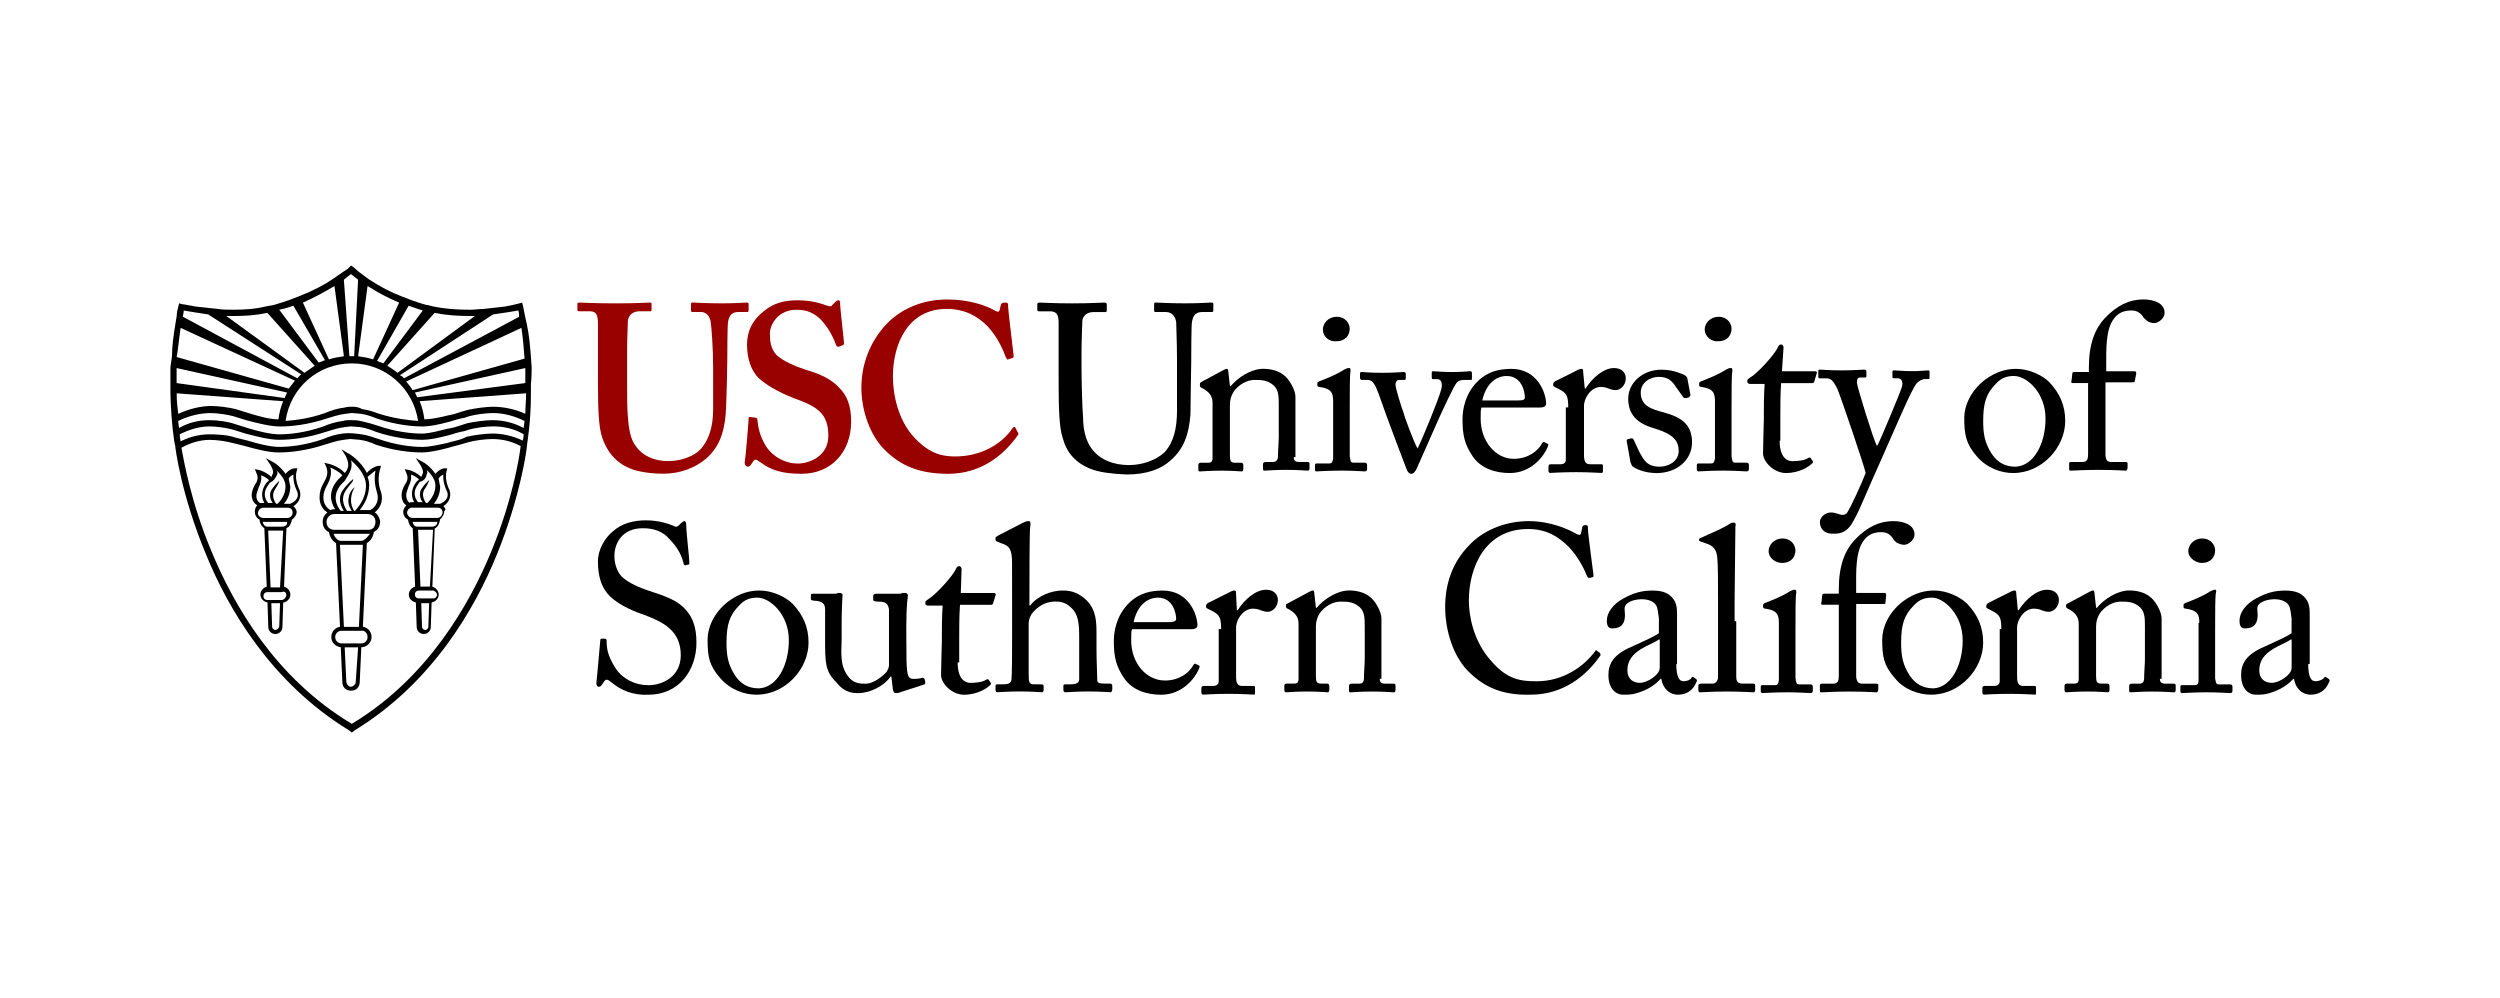 <svg xmlns="http://www.w3.org/2000/svg" id="Layer_1" viewBox="0 0 788.15 314.67"><defs><style>      .st0, .st1 {        fill-rule: evenodd;      }      .st1 {        fill: #900;      }    </style></defs><path class="st1" d="M188.5,101.87c0-2.49-.5-3.73-2.49-3.73h-3.48c-.5,0-.5-.25-.5-.75v-1.5c0-.5.25-.5.75-.5.75,0,4.23.25,11.44.25,6.22,0,9.95-.25,10.69-.25.5,0,.5.25.5.5v1.74c0,.5-.25.5-.5.5h-3.23c-2.23,0-3.48,1.24-3.73,2.98,0,.99-.25,5.47-.25,9.7v9.2c0,3.73,0,8.96.25,11.44.25,3.48.75,6.96,2.49,9.2,2.49,3.48,6.47,4.72,10.2,4.72,3.48,0,7.71-1.24,9.95-3.48,2.74-2.74,4.23-7.21,4.23-12.69v-13.43c0-5.96-.5-12.43-.75-14.17-.25-1.99-1.5-3.23-2.98-3.23h-2.74c-.5,0-.5-.25-.5-.5v-1.99c0-.5.25-.5.5-.5.75,0,4.23.25,9.2.25s6.96-.25,7.71-.25.75.25.75.5v1.74c0,.5,0,.75-.5.75h-2.74c-2.74,0-2.98,1.99-3.23,2.98s-.25,11.19-.25,12.19-.25,13.93-.5,16.91c-.5,6.22-2.23,10.69-6.22,14.17-3.23,2.74-7.96,4.72-13.43,4.72-3.48,0-7.96-.5-10.69-1.74-4.23-1.74-7.21-5.23-8.7-9.95-.99-3.23-1.24-8.21-1.24-17.9,0,0,0-17.89,0-17.89Z"></path><path class="st1" d="M238.25,131.71c.25,0,.5.25.5.5.25,2.49.75,5.23,2.74,8.46,2.23,3.48,6.22,5.47,9.95,5.47,3.98,0,9.7-2.49,9.7-8.7,0-6.96-3.23-9.2-10.95-11.94-2.49-.99-7.21-2.98-10.95-6.22-2.49-2.49-3.73-6.22-3.73-10.69,0-4.23,1.74-7.71,5.23-10.44,2.98-2.49,6.22-3.48,10.69-3.48,4.97,0,7.96,1.24,9.45,1.74.75.25,1.24.25,1.5-.25l.99-.99c.25-.25.5-.5.99-.5s.5.5.5,1.24c0,1.24,1.24,11.69,1.24,12.43,0,.25-.25.5-.5.5l-1.24.5c-.25,0-.5,0-.75-.5-.75-1.99-1.99-4.97-4.72-7.96-1.99-1.99-4.23-3.23-7.71-3.23-5.96,0-8.46,4.72-8.46,7.46,0,2.49.25,4.72,1.99,6.71,1.99,1.99,6.22,3.73,9.2,4.72,4.23,1.24,7.96,2.74,10.69,5.72,2.49,2.49,3.73,5.72,3.73,10.69,0,9.2-5.96,16.42-15.67,16.42-6.22,0-9.7-1.24-12.69-3.48-.99-.5-1.24-.99-1.74-.99s-.75.5-1.24,1.24-.75.99-1.24.99-.99-.5-.99-1.24c.25-.99,1.24-12.93,1.24-13.93,0-.5.25-.5.5-.5,0,0,1.75.24,1.75.24Z"></path><path class="st1" d="M320.81,136.19c.25.25.25.5.25.75-4.48,6.47-11.69,12.43-22.14,12.43-9.45,0-14.92-2.74-19.4-6.96-5.47-4.97-7.96-13.43-7.96-20.15,0-7.21,2.49-14.17,7.71-19.89,3.98-4.23,10.44-7.96,19.4-7.96,6.96,0,12.43,1.99,14.92,3.48.99.5,1.24.5,1.5,0l.5-1.99q.25-.5,1.24-.5c.99,0,.99.25.99,1.24,0,1.24,1.5,13.18,1.74,15.42,0,.5,0,.75-.25.75l-1.5.5c-.25.25-.5-.25-.75-.75-.99-2.74-2.74-6.47-5.72-9.7-3.23-3.23-7.21-5.47-12.93-5.47-11.94,0-16.91,10.69-16.91,21.39,0,4.72,1.24,13.43,6.96,19.4,4.97,5.23,9.2,5.72,12.69,5.72,8.21,0,14.68-3.98,17.9-8.7.25-.5.75-.75.99-.5,0,0,.76,1.5.76,1.5Z"></path><path class="st0" d="M343.94,147.87c-4.97-1.99-7.71-5.23-8.96-9.95-.99-3.23-1.24-8.21-1.24-18.15v-17.9c0-2.49-.5-3.73-2.74-3.73h-3.48c-.5,0-.5-.25-.5-.75v-1.5q0-.5.75-.5c.75,0,4.48.25,10.2.25s9.45-.25,10.2-.25c.5,0,.75.25.75.5v1.99c0,.25,0,.5-.5.5h-3.73c-2.23,0-3.48,1.5-3.48,2.98,0,.75-.25,5.96-.25,9.7v4.97c0,3.98.25,13.43.5,15.67,0,3.48.75,6.96,2.49,9.45,2.74,3.98,7.46,5.47,11.94,5.47,4.23,0,8.46-1.5,11.19-3.98,2.98-3.23,3.98-7.71,3.98-13.18v-15.92c0-5.72-.25-9.95-.25-11.94-.25-1.99-1.5-3.23-3.23-3.23h-3.23c-.5,0-.5-.25-.5-.5v-1.99q0-.5.5-.5c.75,0,4.23.25,9.2.25,5.23,0,7.46-.25,8.21-.25s.75.25.75.5v1.74c0,.5,0,.75-.5.75h-2.98c-2.74,0-2.98,1.99-3.23,2.98-.25.75-.25,11.19-.25,12.43,0,.99-.25,14.17-.25,16.91-.5,6.22-1.99,10.69-6.22,14.42-2.98,2.74-7.46,4.48-13.93,4.48-4.97-.23-8.7-.73-11.19-1.73"></path><path class="st0" d="M407.86,144.14c0,1.24.75,1.5,1.74,1.5h2.49c.75,0,.75.25.75.75v1.24c0,.5-.25.75-.5.75-.5,0-2.74-.25-6.96-.25-3.73,0-6.22.25-6.71.25s-.5-.25-.5-.75v-1.24c0-.5.25-.75.99-.75h2.23c.75,0,1.5-.5,1.5-1.74,0-1.99.25-4.23.25-6.22v-9.95c0-2.98,0-5.23-2.23-6.71-1.74-1.24-3.48-1.24-5.47-1.24-1.24,0-3.73.5-5.96,2.98-1.5,1.74-1.74,3.73-1.74,4.97v15.67c0,1.99.25,2.49,1.74,2.49h1.74c.5,0,.75.25.75.75v1.24c0,.5-.25.75-.5.75-.5,0-2.49-.25-6.47-.25-3.73,0-6.22.25-6.71.25s-.5-.25-.5-.75v-1.24c0-.5.25-.75.75-.75h2.23c.99,0,1.5-.25,1.5-1.5v-17.41c0-2.23-1.24-3.48-2.98-4.48l-.5-.25c-.5-.25-.5-.5-.5-.75v-.5c0-.25.25-.5.75-.75l6.47-3.48c.5-.25.99-.5,1.24-.5s.5.25.5.99l.5,4.48h.25c2.23-2.74,6.47-5.47,10.2-5.47,2.23,0,4.48.5,6.22,1.74,2.23,1.5,3.98,5.23,3.98,6.96v19.15h-.53Z"></path><path class="st0" d="M417.05,103.85c0-1.74,1.5-3.98,4.48-3.98,2.49,0,3.98,1.99,3.98,3.73,0,1.99-1.24,3.98-4.23,3.98-1.99.25-4.23-1.24-4.23-3.73h0ZM420.29,126.48c0-2.49-.5-3.98-4.23-4.48-.5,0-.75-.25-.75-.5v-.75c0-.25.25-.25.5-.5,2.49-.99,5.23-1.99,7.96-3.73.5-.25.99-.5,1.5-.5s.5.25.5.99c-.25,1.24-.25,5.96-.25,12.19v14.68c.25,1.5.25,1.99,1.24,1.99h3.48c.5,0,.75.25.75.75v1.24c0,.5-.25.75-.75.75s-3.98-.25-7.21-.25c-4.23,0-7.21.25-7.96.25-.5,0-.5-.25-.5-.5v-1.5c0-.5.25-.5.75-.5h3.73c.75,0,.99-.25,1.24-1.5v-18.16Z"></path><path class="st0" d="M446.9,141.41c1.5-2.98,6.71-15.67,7.46-18.65.5-1.99,0-3.23-1.24-3.23h-1.5c-.25,0-.25-.5-.25-.75v-1.24c0-.5.25-.5.5-.5.99,0,2.74.25,5.96.25,2.98,0,4.72-.25,5.47-.25.5,0,.75,0,.75.75v1.24c0,.5,0,.75-.25.75h-2.23c-.99,0-1.74.25-2.23.75-.99.99-4.72,9.2-5.96,11.94-.99,2.23-6.47,14.68-6.71,15.17-.5.99-.99,1.74-1.74,1.74s-1.24-.75-1.5-1.5c-.25-.5-5.47-14.42-5.72-15.17-.25-.5-3.23-9.2-3.73-10.2-.99-2.23-1.74-2.74-2.98-2.74h-1.74c-.25,0-.5-.25-.5-.75v-1.24c0-.5.25-.5.75-.5.75,0,1.99.25,6.22.25,3.98,0,5.96-.25,6.71-.25.5,0,.75.25.75.5v1.24c0,.5,0,.75-.5.75h-1.5c-.75,0-1.24.5-1.24,1.5,0,1.24,1.99,7.46,2.49,8.7.24,1.24,3.48,9.95,4.48,11.44"></path><path class="st0" d="M478.74,126.24c1.5,0,1.99-.25,1.99-.99,0-1.74-.99-6.71-5.72-6.71-3.23,0-6.47,2.23-7.71,7.71h11.44ZM467.04,128.48c-.25.75-.25,1.74-.25,3.48,0,7.21,4.72,12.69,10.44,12.69,4.48,0,7.71-2.49,8.96-4.97.25-.25.5-.5.75-.25l.99.5c.25,0,.25.25,0,.99-1.24,2.98-5.23,8.21-11.94,8.21-4.23,0-8.96-1.24-11.69-5.23-2.49-3.73-3.23-6.47-3.23-11.69,0-2.98.75-7.96,4.72-11.94,3.23-3.23,6.96-3.98,10.69-3.98,8.46,0,10.95,7.96,10.95,10.95,0,.99-.99,1.24-1.99,1.24h-18.4Z"></path><path class="st0" d="M494.4,128.48c0-3.73-.5-4.48-2.74-5.72l-1.5-.75q-.5-.25-.5-.5v-.5c0-.25.25-.5.5-.75l7.46-3.73c.5-.25.75-.25.99-.25.5,0,.5.5.5.99l.5,5.23h.25c2.23-3.48,5.72-6.47,8.96-6.47,2.49,0,3.73,1.5,3.73,3.23,0,2.23-1.74,3.73-3.23,3.73-.75,0-1.5-.25-2.23-.5-.5-.25-1.5-.5-2.49-.5-1.24,0-3.23.75-4.48,3.23-.5.75-.75,2.23-.75,2.49v15.67c0,2.23.5,2.98,1.99,2.98h3.48c.5,0,.5.25.5.75v1.24c0,.5,0,.75-.5.75s-3.98-.25-7.96-.25c-4.72,0-7.71.25-8.21.25-.25,0-.5-.25-.5-.75v-1.24c0-.5.25-.75.75-.75h2.98c1.24,0,1.74-.5,1.74-1.5v-16.42h.76Z"></path><path class="st0" d="M514.55,146.88c-.25-.25-.25-.75-.5-.99l-1.24-6.96c0-.25.25-.5.5-.5l.99-.25c.25,0,.5,0,.75.5l1.74,3.73c1.5,2.74,2.49,4.72,6.47,4.72,2.49,0,5.96-1.5,5.96-4.97,0-3.23-1.74-5.23-7.21-6.96-4.48-1.24-8.7-3.48-8.7-9.45,0-5.23,4.72-9.2,10.44-9.2,3.48,0,5.47.99,6.96,1.5.99.5,1.24.99,1.24,1.24l.99,5.23c0,.25-.25.5-.5.75l-.99.25c-.25,0-.5,0-.75-.25l-2.49-3.48c-.99-1.5-2.23-2.98-5.23-2.98-2.74,0-5.72,1.74-5.72,4.97,0,4.23,3.48,5.23,7.21,6.22,5.47,1.5,8.96,3.73,8.96,9.45s-4.97,9.7-11.19,9.7c-3.97-.02-6.96-1.51-7.7-2.25"></path><path class="st0" d="M537.43,103.85c0-1.74,1.5-3.98,4.48-3.98,2.49,0,3.98,1.99,3.98,3.73,0,1.99-1.24,3.98-4.23,3.98-1.75.25-4.23-1.24-4.23-3.73h0ZM540.66,126.48c0-2.49-.5-3.98-4.23-4.48-.5,0-.75-.25-.75-.5v-.75c0-.25.25-.25.5-.5,2.49-.99,5.23-1.99,7.96-3.73.5-.25.99-.5,1.5-.5s.5.25.5.99c-.25,1.24-.25,5.96-.25,12.19v14.68c.25,1.5.25,1.99,1.24,1.99h3.48c.5,0,.75.25.75.75v1.24c0,.5-.25.75-.75.75s-3.98-.25-7.21-.25c-4.23,0-7.21.25-7.96.25-.25,0-.5-.25-.5-.5v-1.5c0-.5.25-.5.75-.5h3.73c.75,0,.99-.25,1.24-1.5v-6.71s0-11.45,0-11.45Z"></path><path class="st0" d="M561.05,138.92c0,5.47,2.49,6.47,3.98,6.47,1.74,0,3.98-.25,4.97-.99.5-.25.75-.25.99.25l.5.75c.25.25,0,.5-.25.75-.75.75-3.73,2.98-8.21,2.98-3.73,0-7.21-3.48-7.21-6.22,0-2.98.25-9.7.25-10.69v-1.74c0-1.24,0-6.22.25-9.45h-4.48c-.75,0-.99-.25-.99-.99,0-.5.5-.75,1.24-1.24,1.74-.99,7.46-6.96,8.45-9.45.25-.5.5-.75.99-.75s.75.5.75.99l-.5,7.46h10.44c.5,0,.75.25.5.75l-.75,2.49c0,.25-.25.5-.75.5h-9.7c-.25,3.48-.25,6.96-.25,10.44v7.71h-.23Z"></path><path class="st0" d="M573.74,164.54c0-1.5,1.74-2.98,3.48-2.98,1.5,0,2.74.75,3.48.75.5,0,.99,0,1.5-.5.99-1.24,4.97-9.95,5.96-12.69-.25-1.74-8.21-25.12-8.96-26.62-.99-1.74-1.5-3.23-3.48-3.23h-1.99c-.5,0-.5-.25-.5-.75v-1.5c0-.25,0-.5.5-.5.75,0,2.49.25,6.96.25,3.73,0,6.22-.25,6.96-.25.5,0,.75.25.75.5v1.5c0,.25,0,.5-.5.5h-1.5c-.75,0-.99.5-.99,1.74.25,1.74,5.23,17.9,6.22,19.65h.25c.75-1.24,7.21-16.66,7.71-18.41s-.25-2.74-1.24-2.74h-1.24c-.5,0-.5-.25-.5-.5v-1.5c0-.25,0-.5.5-.5.99,0,2.49.25,6.22.25,1.99,0,3.73-.25,4.48-.25.5,0,.5.25.5.5v1.5c0,.5,0,.75-.25.75h-1.24c-.75,0-1.74.5-2.49,1.24-1.74,1.99-6.47,13.43-11.69,25.12-3.73,8.21-6.47,15.17-7.96,17.66-.99,1.99-2.49,4.72-6.22,4.72-3.23.25-4.73-1.49-4.73-3.72"></path><path class="st0" d="M644.87,131.96c0-8.21-5.96-13.43-9.95-13.43-1.99,0-3.98.5-5.72,2.49-2.98,2.98-3.98,5.96-3.98,11.69,0,4.23.5,6.96,2.74,10.44,1.74,2.49,3.98,3.98,7.46,3.98,5.72-.24,9.45-7.21,9.45-15.16M623.23,143.9c-3.48-3.98-3.98-6.96-3.98-12.19,0-3.73,1.99-8.46,6.47-11.94,3.98-2.98,7.46-3.48,9.95-3.48,3.98,0,8.21,1.99,10.44,4.23,3.23,3.48,4.97,7.21,4.97,12.19,0,8.21-7.21,16.42-16.42,16.42-3.72,0-8.2-1.5-11.43-5.23"></path><path class="st0" d="M658.55,120.76h-5.23c-.25,0-.5-.25-.25-.75l.25-2.23c0-.5.25-.5.99-.5h4.23v-1.5c0-7.46,1.99-12.19,4.97-15.42,3.98-4.23,7.96-5.96,12.19-5.96,3.48,0,6.71,1.24,6.71,4.23,0,1.74-1.99,3.23-3.23,3.23-.75,0-1.5-.25-1.99-.5-.75-.5-1.5-1.24-1.74-1.74-.99-1.24-1.99-1.74-3.48-1.74-1.99,0-3.98.5-5.47,2.49-2.74,3.48-2.49,9.95-2.49,15.17v1.5h8.96c.5,0,.5.5.5.75l-.5,2.49c0,.25-.25.25-.99.25h-8.21v23.13c.25,1.24.25,1.99,1.99,1.99h4.23c.75,0,.75.25.75.5v1.24c0,.5-.25.99-.5.99-.5,0-3.23-.25-8.96-.25-3.98,0-7.96.25-8.46.25s-.5-.25-.5-.5v-1.74c0-.5.25-.5.75-.5h3.48c1.5,0,1.74-.99,1.74-2.49v-22.41h.25Z"></path><path class="st0" d="M192.98,215.28c-.99-.75-1.24-.99-1.74-.99s-.75.5-1.24,1.24-.75.99-1.24.99-.75-.5-.75-1.24c.25-1.74.99-11.19,1.24-13.43,0-.5.25-.5.5-.5h.99c.25,0,.5.25.5.5,0,2.49.25,4.72,2.74,8.7,2.23,3.48,6.22,5.47,10.44,5.47,4.48,0,10.2-2.74,10.2-9.45,0-7.71-5.47-10.44-11.44-12.69-2.23-.75-7.71-2.74-10.95-5.96-2.49-2.49-3.73-5.96-3.73-10.95,0-3.73,2.23-7.46,4.72-9.45,2.74-2.49,6.47-3.48,10.44-3.48,4.23,0,7.46,1.24,8.7,1.74.75.5.99.25,1.5,0l.99-.99c.5-.25.5-.5.99-.5.25,0,.5.5.5,1.24,0,2.49.99,10.2.99,11.94,0,.25,0,.5-.25.5l-.99.25q-.25,0-.5-.25c-.5-2.23-1.5-4.97-4.72-8.21-1.99-2.23-4.72-3.23-8.21-3.23-6.71,0-8.96,4.97-8.96,8.7,0,1.99.5,4.48,2.23,6.47,2.23,2.23,6.22,3.73,8.46,4.48,5.23,1.74,9.2,2.98,11.94,6.22,1.99,2.23,3.23,5.23,3.23,10.2,0,8.7-5.47,16.42-15.17,16.42-4.95.24-8.68-1.5-11.41-3.73"></path><path class="st0" d="M248.69,201.84c0-8.21-5.96-13.43-9.95-13.43-1.99,0-3.98.5-5.72,2.49-2.98,2.98-3.98,5.96-3.98,11.69,0,4.23.5,6.96,2.74,10.44,1.74,2.49,3.98,3.98,7.46,3.98,5.72-.24,9.45-7.21,9.45-15.16M227.05,213.78c-3.48-3.98-3.98-6.71-3.98-12.19,0-3.73,1.99-8.46,6.47-11.94,3.98-2.98,7.46-3.48,9.95-3.48,3.98,0,8.21,1.99,10.44,4.23,3.23,3.48,4.97,7.21,4.97,12.19,0,8.21-7.21,16.42-16.42,16.42-3.73,0-8.21-1.5-11.43-5.23"></path><path class="st0" d="M285.75,202.83c0,3.48,0,7.21.25,8.7.25,2.23.99,2.49,1.99,2.49.5,0,1.5,0,2.49-.25.5-.25.75,0,.99.25l.25.99q0,.5-.25.75l-7.71,2.49c-.5.25-.99.25-1.5.25-.25,0-.5-.25-.75-.99l-.5-4.23h-.25c-1.99,2.98-6.47,5.23-10.2,5.23-1.99,0-4.48-.25-6.96-3.48-3.48-3.48-3.48-5.96-3.48-14.17v-8.7c0-1.99-.99-2.49-2.74-2.74-1.24,0-1.74-.25-1.74-.5v-1.24c0-.5.25-.5.75-.5h6.71c.5,0,.75,0,.99-.25h.75c.5,0,.99.5.75.99,0,.75-.25,4.23-.25,8.46v5.23c0,2.98-.75,7.71,1.74,11.19,1.74,2.74,3.98,2.74,5.96,2.74s4.97-1.99,6.47-3.73c.25-.5.75-1.24.75-1.99v-17.66c-.25-1.99-1.24-2.49-3.23-2.49-1.24,0-1.74-.25-1.74-.5v-1.24c0-.5.25-.75.99-.75h6.96c.5,0,.99,0,1.24-.25h.99c.5,0,.75.5.75.75,0,.75-.5,2.49-.5,9.95l.02,5.21h0Z"></path><path class="st0" d="M301.91,208.81c0,5.47,2.49,6.47,3.98,6.47,1.74,0,3.98-.25,4.97-.99.5-.25.75-.25.99.25l.5.75c.25.25,0,.5-.25.75-.75.75-3.73,2.98-8.21,2.98-3.73,0-7.21-3.48-7.21-6.22,0-2.98.25-9.7.25-10.69v-1.74c0-1.24,0-6.22.25-9.45h-4.48c-.75,0-.99-.25-.99-.99,0-.5.5-.75,1.24-1.24,1.74-.99,7.46-6.96,8.46-9.45.25-.5.5-.75.99-.75s.75.5.75.99l-.25,7.46h10.44c.5,0,.75.5.5.75l-.75,2.49c0,.25-.25.5-.75.5h-9.69c-.25,3.48-.25,6.96-.25,10.44v7.71h-.5Z"></path><path class="st0" d="M319.07,177.47c0-4.48-.99-5.47-3.48-6.22l-1.24-.5q-.5-.25-.5-.5v-.75c0-.25.25-.25.99-.75l7.71-3.98c.5-.25,1.24-.5,1.74-.5s.75.5.5,1.74-.25,16.42-.25,20.15v4.72h.25c2.49-3.23,6.96-4.72,10.2-4.72s5.23.99,7.46,2.98c3.23,3.23,3.23,6.96,3.23,10.95v4.23c0,4.23.25,8.7.25,10.2,0,.99,1.24.99,2.74.99h1.24c.5,0,.75.25.75.75v.99c0,.5-.25.99-.5.99-.5,0-2.98-.25-7.21-.25-3.73,0-6.22.25-6.96.25-.5,0-.75-.25-.75-.75v-1.24q0-.5.5-.5h1.74c1.24,0,2.74-.25,2.74-1.5v-13.42c0-4.23-.25-7.21-2.49-9.2-1.5-1.5-2.98-1.99-4.97-1.99-2.23,0-4.72.75-6.96,3.23-.75.75-1.5,2.23-1.5,3.73v16.16c0,2.49.25,2.98,1.74,2.98h2.23c.5,0,.75.25.75.5v1.24c0,.5-.25.75-.5.75-.5,0-3.73-.25-6.96-.25-3.73,0-6.47.25-7.21.25-.25,0-.5-.25-.5-.75v-1.24c0-.5.25-.5.99-.5h1.5c1.24,0,2.23-.25,2.49-1.24.25-1.5.25-9.7.25-14.42l-.02-22.62h0Z"></path><path class="st0" d="M368.81,196.12c1.5,0,1.99-.5,1.99-.99,0-1.74-.99-6.71-5.72-6.71-3.23,0-6.47,2.23-7.71,7.71,0,0,11.44,0,11.44,0ZM356.87,198.37c-.25.75-.25,1.74-.25,3.48,0,7.21,4.72,12.69,10.69,12.69,4.48,0,7.71-2.49,8.96-4.97.25-.25.5-.5.75-.25l.99.5c.25,0,.25.25,0,.99-1.24,2.98-5.23,8.21-11.94,8.21-4.23,0-8.96-1.24-11.69-5.23-2.49-3.73-3.23-6.47-3.23-11.69,0-2.98.75-7.96,4.72-11.94,3.23-3.23,6.96-3.98,10.69-3.98,8.46,0,10.95,7.96,10.95,10.95,0,.99-.99,1.24-1.99,1.24,0,0-18.65,0-18.65,0Z"></path><path class="st0" d="M384.97,198.37c0-3.73-.5-4.48-2.74-5.72l-1.5-.75q-.5-.25-.5-.5v-.5c0-.25.25-.5.5-.75l7.46-3.73c.5-.25.75-.25.99-.25.5,0,.5.5.5.99l.25,5.23h.25c2.23-3.48,5.72-6.47,8.96-6.47,2.49,0,3.73,1.5,3.73,3.23,0,2.23-1.74,3.73-3.23,3.73-.75,0-1.5-.25-2.23-.5-.5-.25-1.5-.5-2.49-.5-1.24,0-3.23.75-4.48,3.23-.5.75-.75,2.23-.75,2.49v15.67c0,2.23.5,2.98,1.99,2.98h3.48c.5,0,.5.25.5.75v1.24c0,.5,0,.75-.25.75-.5,0-3.98-.25-7.96-.25-4.72,0-7.71.25-8.21.25-.25,0-.5-.25-.5-.75v-1.24c0-.5.25-.75.75-.75h2.98c.99,0,1.74-.5,1.74-1.5v-16.42h.76Z"></path><path class="st0" d="M434.97,214.03c0,1.24.75,1.5,1.74,1.5h2.49c.75,0,.75.25.75.75v1.24c0,.5-.25.75-.5.75-.5,0-2.74-.25-6.96-.25-3.73,0-6.22.25-6.71.25s-.5-.25-.5-.75v-1.24c0-.5.25-.75.99-.75h2.23c.75,0,1.5-.25,1.5-1.74,0-1.99.25-4.23.25-6.22v-9.95c0-2.98,0-5.23-2.23-6.71-1.74-1.24-3.48-1.24-5.47-1.24-1.24,0-3.73.5-5.96,2.98-1.5,1.74-1.74,3.73-1.74,4.97v15.41c0,1.99.25,2.49,1.74,2.49h1.74c.5,0,.75.25.75.75v1.24c0,.5-.25.75-.5.75-.5,0-2.49-.25-6.47-.25-3.73,0-6.22.25-6.71.25-.25,0-.5-.25-.5-.75v-1.24c0-.5.25-.75.75-.75h2.23c.99,0,1.5-.25,1.5-1.5v-17.41c0-2.23-1.24-3.48-2.98-4.48l-.5-.25c-.5-.25-.5-.5-.5-.75v-.25c0-.5.25-.5.75-.75l6.47-3.48c.5-.25.99-.5,1.24-.5s.5.25.5.99l.5,4.48h.25c2.23-2.74,6.47-5.47,10.2-5.47,2.23,0,4.48.5,6.22,1.74,2.23,1.5,3.98,5.23,3.98,6.96v19.15h-.53v.02Z"></path><path class="st0" d="M463.56,212.29c-5.47-4.97-7.96-13.68-7.96-20.89s2.23-14.17,7.71-19.65c3.73-3.98,10.44-7.46,18.65-7.46,6.71,0,12.43,2.49,14.92,3.98.99.5,1.24.5,1.5,0l.5-2.23q.25-.5.99-.5c.75,0,.75.25.75,1.24,0,1.5,1.5,12.43,1.74,14.42,0,.5,0,.75-.25.75l-.99.25c-.25,0-.5,0-.75-.5-.99-2.49-2.74-5.96-5.72-9.2-3.23-3.23-6.96-5.72-12.93-5.72-13.43,0-18.65,11.94-18.65,22.63,0,4.23,1.24,12.69,7.21,19.15,4.97,5.72,9.2,6.22,14.17,6.22,8.45,0,14.92-4.72,18.41-9.45q.25-.5.5-.25l.99.75q.25.25.25.75c-4.48,6.47-11.69,12.43-22.14,12.43-8.95.24-14.42-2.49-18.89-6.72"></path><path class="st0" d="M523,201.59c-2.74,1.99-9.95,3.48-9.95,9.7,0,2.74,1.74,3.98,3.98,3.98s6.22-2.49,6.22-4.72v-8.96h-.25ZM528.47,209.3c0,4.23.99,5.47,2.23,5.47s2.23-.5,2.49-.99.5-.5.75-.25l.75.5c.25.25.5.5,0,1.24-.5,1.24-1.99,3.73-5.72,3.73-2.74,0-4.72-1.99-5.23-4.97h-.25c-1.5,1.74-3.98,3.48-7.46,4.48-1.5.5-2.74.5-4.48.5s-4.48-1.5-4.48-6.22c0-3.48,1.5-6.47,7.46-8.96,3.23-1.5,7.21-3.23,8.45-4.23v-4.72c-.25-1.24-.25-3.23-.99-4.23s-2.23-1.74-4.48-1.74c-1.5,0-3.73.5-4.72,1.5-.99.99-.5,1.99-.5,3.48,0,2.49-.99,4.23-3.98,4.23-1.24,0-1.74-.75-1.74-2.49,0-2.49,1.99-5.23,5.23-6.96,3.23-1.74,5.72-2.49,9.2-2.49s4.97.99,5.96,1.99c1.5,1.5,1.74,3.23,1.74,5.23v15.92h-.23Z"></path><path class="st0" d="M547.37,195.88v17.41c0,1.24.25,2.23,1.99,2.23h3.23c.75,0,.75.25.75.75v1.24c0,.5-.25.75-.5.75-.5,0-3.73-.25-8.46-.25s-7.71.25-8.46.25c-.25,0-.5-.25-.5-.75v-1.24c0-.5.25-.75.99-.75h3.48c.75,0,1.5-.5,1.74-1.74v-24.12c0-5.23,0-11.94-.25-13.93-.25-2.49-1.24-3.73-3.73-4.48l-1.5-.5c-.25-.25-.5-.25-.5-.25v-.5c0-.25.25-.25.75-.5,2.49-1.24,5.96-2.49,8.7-4.23.75-.5.99-.5,1.5-.5s.75.5.5,1.24c0,3.98-.25,19.65-.25,23.62v6.22h.51Z"></path><path class="st0" d="M557.57,173.74c0-1.74,1.5-3.98,4.48-3.98,2.49,0,3.98,1.99,3.98,3.73,0,1.99-1.24,3.98-4.23,3.98-2,0-4.23-1.5-4.23-3.73h0ZM560.81,196.37c0-2.49-.5-3.98-4.23-4.48-.5,0-.75-.25-.75-.5v-.75c0-.25.25-.25.5-.5,2.49-.99,5.23-1.99,7.96-3.73.5-.25.99-.5,1.5-.5s.5.25.5.99c-.25,1.24-.25,5.96-.25,12.19v14.68c.25,1.5.25,1.99,1.24,1.99h3.48c.5,0,.75.25.75.75v1.24c0,.5-.25.75-.75.75s-3.98-.25-7.21-.25c-4.23,0-7.21.25-7.96.25-.25,0-.5-.25-.5-.5v-1.5c0-.5.25-.5.75-.5h3.73c.75,0,.99-.25,1.24-1.5v-18.16h0Z"></path><path class="st0" d="M579.71,190.65h-5.23c-.25,0-.5-.25-.25-.75l.25-2.23c0-.5.25-.5.99-.5h4.23v-1.5c0-7.46,1.99-12.19,4.97-15.42,3.98-4.23,7.96-5.96,12.19-5.96,3.48,0,6.71,1.24,6.71,4.23,0,1.74-1.99,3.23-3.23,3.23-.75,0-1.5-.25-1.99-.5-.75-.25-1.5-1.24-1.74-1.74-.99-1.24-1.99-1.74-3.48-1.74-1.99,0-3.98.5-5.47,2.49-2.74,3.48-2.49,9.95-2.49,15.17v1.5h8.96c.5,0,.5.5.5.75l-.25,2.49c0,.25-.5.25-.99.25h-8.21v23.13c.25,1.24.5,1.99,1.99,1.99h4.23c.75,0,.75.25.75.5v1.24c0,.5-.25.99-.5.99-.5,0-3.23-.25-8.96-.25-3.98,0-7.96.25-8.46.25s-.5-.25-.5-.5v-1.74c0-.25.25-.5.75-.5h3.48c1.5,0,1.74-.99,1.74-2.49v-22.41h0Z"></path><path class="st0" d="M618.75,201.84c0-8.21-5.96-13.43-9.7-13.43-1.99,0-3.98.5-5.72,2.49-2.98,2.98-3.98,5.96-3.98,11.69,0,4.23.5,6.96,2.74,10.44,1.74,2.49,3.98,3.98,7.46,3.98,5.48-.24,9.21-7.21,9.21-15.16M597.36,213.78c-3.48-3.98-3.98-6.71-3.98-12.19,0-3.73,1.99-8.46,6.47-11.94,3.98-2.98,7.46-3.48,9.95-3.48,3.98,0,8.21,1.99,10.44,4.23,3.23,3.48,4.97,7.21,4.97,12.19,0,8.21-7.21,16.42-16.42,16.42-3.72,0-8.44-1.5-11.43-5.23"></path><path class="st0" d="M630.94,198.37c0-3.73-.5-4.48-2.74-5.72l-1.5-.75q-.5-.25-.5-.5v-.5c0-.25.25-.5.5-.75l7.46-3.73c.5-.25.75-.25.99-.25.5,0,.5.5.5.99l.5,5.23h.25c2.23-3.48,5.72-6.47,8.96-6.47,2.49,0,3.73,1.5,3.73,3.23,0,2.23-1.74,3.73-3.23,3.73-.75,0-1.5-.25-2.23-.5-.5-.25-1.5-.5-2.49-.5-1.24,0-3.23.75-4.48,3.23-.5.75-.75,2.23-.75,2.49v15.67c0,2.23.5,2.98,1.99,2.98h3.48c.5,0,.5.25.5.75v1.24c0,.5,0,.75-.25.75-.5,0-3.98-.25-7.96-.25-4.72,0-7.71.25-8.21.25-.25,0-.5-.25-.5-.75v-1.24c0-.5.25-.75.75-.75h2.98c.99,0,1.74-.5,1.74-1.5v-16.42h.51Z"></path><path class="st0" d="M680.93,214.03c0,1.24.75,1.5,1.74,1.5h2.49c.75,0,.75.25.75.75v1.24c0,.5-.25.75-.5.75-.5,0-2.74-.25-6.96-.25-3.73,0-6.22.25-6.71.25s-.5-.25-.5-.75v-1.24c0-.5.25-.75.99-.75h2.23c.75,0,1.5-.25,1.5-1.74,0-1.99.25-4.23.25-6.22v-9.95c0-2.98,0-5.23-2.23-6.71-1.74-1.24-3.48-1.24-5.47-1.24-1.24,0-3.73.5-5.96,2.98-1.5,1.74-1.74,3.73-1.74,4.97v15.41c0,1.99.25,2.49,1.74,2.49h1.74c.5,0,.75.25.75.75v1.24c0,.5-.25.75-.5.75-.5,0-2.49-.25-6.47-.25-3.73,0-6.22.25-6.71.25-.25,0-.5-.25-.5-.75v-1.24c0-.5.25-.75.75-.75h2.23c.99,0,1.5-.25,1.5-1.5v-17.41c0-2.23-1.24-3.48-2.98-4.48l-.5-.25c-.5-.25-.5-.5-.5-.75v-.25c0-.5.25-.5.75-.75l6.47-3.48c.5-.25.99-.5,1.24-.5s.5.25.5.99l.5,4.48h.25c2.23-2.74,6.47-5.47,10.2-5.47,2.23,0,4.48.5,6.22,1.74,2.23,1.5,3.98,5.23,3.98,6.96v19.15h-.53v.02Z"></path><path class="st0" d="M689.88,173.74c0-1.74,1.5-3.98,4.48-3.98,2.49,0,3.98,1.99,3.98,3.73,0,1.99-1.24,3.98-4.23,3.98-1.75,0-4.23-1.5-4.23-3.73ZM693.36,196.37c0-2.49-.5-3.98-4.23-4.48-.5,0-.75-.25-.75-.5v-.75c0-.25.25-.25.5-.5,2.49-.99,5.23-1.99,7.96-3.73.5-.25.99-.5,1.5-.5.25,0,.5.25.25.99-.25,1.24-.25,5.96-.25,12.19v14.68c.25,1.5.25,1.99,1.24,1.99h3.48c.5,0,.75.25.75.75v1.24c0,.5-.25.75-.75.75s-3.98-.25-7.21-.25c-4.23,0-7.21.25-7.96.25-.25,0-.5-.25-.5-.5v-1.5c0-.5.25-.5.75-.5h3.73c.75,0,1.24-.25,1.24-1.5v-18.15h.24Z"></path><path class="st0" d="M722.21,201.59c-2.74,1.99-9.95,3.48-9.95,9.7,0,2.74,1.74,3.98,3.98,3.98s6.22-2.49,6.22-4.72v-8.96h-.25ZM727.68,209.3c0,4.23.99,5.47,2.23,5.47s2.23-.5,2.74-.99c.25-.5.5-.5.75-.25l.75.5c.25.25.5.5,0,1.24-.5,1.24-1.99,3.73-5.72,3.73-2.74,0-4.72-1.99-5.23-4.97h-.25c-1.5,1.74-3.98,3.48-7.46,4.48-1.5.5-2.74.5-4.48.5s-4.48-1.5-4.48-6.22c0-3.48,1.5-6.47,7.46-8.96,3.23-1.5,7.21-3.23,8.45-4.23v-4.72c-.25-1.24-.25-3.23-.99-4.23-.75-.99-2.23-1.74-4.48-1.74-1.5,0-3.73.5-4.72,1.5s-.5,1.99-.5,3.48c0,2.49-.99,4.23-3.98,4.23-1.24,0-1.74-.75-1.74-2.49,0-2.49,1.99-5.23,5.23-6.96,3.23-1.74,5.72-2.49,9.2-2.49s4.97.99,5.96,1.99c1.5,1.5,1.74,3.23,1.74,5.23v15.92h-.49Z"></path><path class="st0" d="M167.61,115.79l-.25-3.48c-.25-3.23-.5-6.47-1.24-9.95l-.5-2.23-.75-3.73-.25-.99-.99.25s-1.74.5-4.48.99l-6.71.75c-1.24,0-2.74.25-4.23.25-3.98,0-7.71-.25-11.44-.99l-1.99-.5h-.25s-1.99-.5-4.72-1.5l-3.23-1.24c-3.23-1.24-6.71-2.98-10.44-5.47l-2.98-2.23c-.5-.5-1.24-.99-1.74-1.5l-.75-.5-.75.75s-.5.5-1.74,1.24l-3.23,2.23c-2.49,1.74-6.22,3.73-10.69,5.47l-3.23,1.24c-1.5.5-2.98.99-4.72,1.5l-2.74.5c-2.98.75-6.22.99-9.95.99-1.74,0-3.48,0-4.97-.25l-6.96-.75c-2.49-.5-4.23-.75-4.23-.75l-.99-.25-.25.99c-.25.99-.5,1.99-.5,2.98l-.5,2.98c-.5,3.23-.99,6.47-.99,9.7l-.5,3.48v8.21c.25,9.45,1.24,15.92,1.5,16.42,0,.75,1.99,15.92,9.7,34.32,6.96,17.16,20.64,40.54,45.01,55.46l.99.75.99-.75c24.37-14.92,37.81-38.3,44.77-55.46,7.46-18.41,9.45-33.33,9.45-34.32,0-.5,1.24-6.96,1.24-16.16v-3.23c.23-1.99.23-3.48.23-5.23ZM155.17,136.68c-2.23,0-5.72.5-7.96.99l-1.74.75c-1.5.5-2.98.75-4.48,1.24l.25.99-.25-.99c-3.48.75-5.96,1.24-7.71,1.24-3.23,0-8.21-.5-13.93-2.49-1.5-.5-3.48-1.24-5.47-1.5-1.99-.25-3.73-.5-5.72-.25-2.23.25-4.48.99-6.22,1.74-5.72,1.99-10.69,2.49-13.93,2.49-2.74,0-6.71-.99-9.95-1.99l-.25.99.25-.99-3.98-.99c-1.99-.75-5.47-.99-7.96-.99-3.23,0-6.22.75-9.2,2.23,0-.5-.25-1.24-.25-2.23,2.98-1.5,6.22-2.49,9.45-2.49,2.23,0,5.47.5,7.21.99l3.98,1.24.25-.99-.25.99c3.73.99,7.71,1.99,10.69,1.99,3.48,0,8.7-.5,14.68-2.49,1.74-.5,3.73-1.24,5.96-1.5l1.99-.25,2.98.25c1.74.25,3.73.99,4.97,1.5,5.96,1.99,11.19,2.49,14.68,2.49,1.99,0,4.72-.5,8.46-1.5,1.5-.5,3.23-.99,4.72-1.24l1.5-.5c1.74-.5,5.23-.99,7.46-.99,3.48,0,6.71.75,9.7,2.49,0,.99-.25,1.5-.25,1.99-3.23-1.49-6.47-2.23-9.7-2.23ZM55.7,124l33.57,2.49c-.75,1.74-1.24,3.73-1.5,5.72-2.74,0-6.22-.99-9.45-1.99l-3.98-1.24c-1.99-.5-5.47-.99-7.71-.99-3.48,0-7.21.99-10.44,2.49-.23-1.74-.49-3.98-.49-6.47ZM110.91,128.23c-.75,0-1.5,0-2.23.25-2.23.25-4.48.99-6.22,1.74-4.97,1.74-9.2,2.23-12.43,2.49,1.5-10.44,10.2-18.15,20.89-18.15s19.4,7.96,20.89,18.15c-3.23-.25-7.46-.75-12.19-2.23-1.5-.5-3.23-1.24-5.47-1.5-1.25-.75-2.25-.75-3.24-.75ZM155.17,132.46c-2.23,0-5.72.5-7.96.99l-1.5.5c-1.5.5-2.98.99-4.72,1.24l.25.99-.25-.99c-2.23.5-5.47,1.5-7.96,1.5-3.23,0-8.21-.5-13.93-2.49-1.5-.5-3.23-.99-5.47-1.5-1.24-.25-2.23-.25-3.23-.25-.75,0-1.5,0-2.23.25-2.23.25-4.48.99-6.22,1.74-5.72,1.99-10.69,2.49-13.93,2.49-2.74,0-6.71-.99-9.95-1.99l-3.98-1.24c-1.99-.75-5.47-1.24-7.96-1.24-3.48,0-6.71.75-9.7,2.49,0-.75-.25-1.5-.25-2.23,2.98-1.5,6.71-2.49,10.2-2.49,2.23,0,5.47.5,7.21.99l3.98,1.24.25-.99-.25.99c3.73.99,7.71,1.99,10.69,1.99,3.48,0,8.7-.5,14.68-2.49,1.74-.5,3.73-1.24,5.96-1.5l1.99-.25,2.98.25c1.74.25,3.73.99,4.97,1.5,5.96,1.99,11.19,2.49,14.42,2.49,1.99,0,4.72-.5,8.46-1.5,1.5-.5,3.23-.99,4.72-1.24l1.5-.5c1.74-.5,5.23-.99,7.46-.99,3.48,0,6.96.99,9.95,2.49,0,.75-.25,1.5-.25,2.23-3.23-1.73-6.46-2.48-9.95-2.48ZM155.43,128.23c-2.23,0-5.72.5-7.96.99l-1.74.5c-1.5.5-2.98.99-4.48,1.24-1.99.5-5.23,1.24-7.46,1.24-.25-1.99-.75-3.98-1.5-5.72l33.57-2.49c0,2.23-.25,4.48-.25,6.47-3.23-1.5-6.96-2.23-10.19-2.23ZM165.63,120.76l-34.08,4.48-.75-1.5,34.81-7.71s0,4.73,0,4.73ZM164.38,103.36c.5,3.23.75,6.47.99,9.7l-35.32,9.95c-.5-.99-1.24-1.74-1.99-2.74,0,0,36.32-16.91,36.32-16.91ZM155.43,99.13c3.73-.5,6.47-.99,7.96-1.24.25.75.25,1.24.25,1.99l-36.31,19.4c-.25-.5-.75-.75-1.24-.99,0,0,29.35-19.16,29.35-19.16ZM137.02,98.64c3.73.75,7.46.99,11.44.99h1.24l-24.37,17.9c-.99-.75-1.99-1.5-3.23-2.23,0,0,14.92-16.66,14.92-16.66ZM128.81,96.39c1.99.75,3.73,1.24,4.48,1.5l-12.43,16.66c-.75-.25-1.24-.5-1.99-.75,0,0,9.95-17.41,9.95-17.41ZM115.88,90.17c3.48,2.23,6.96,3.98,9.95,5.23l-8.21,17.9c-1.5-.5-2.98-.75-4.72-.99l2.98-22.14ZM110.66,86.44c.75.5,1.5,1.24,2.23,1.74l-1.24,24.12h-1.5l-1.74-24.12c1-.74,1.75-1.49,2.24-1.74ZM105.44,90.17l2.98,22.14c-1.74.25-3.23.5-4.72.99l-8.21-17.9c3.97-1.74,7.46-3.73,9.95-5.23ZM92.5,96.39l9.95,17.16c-.75.25-1.24.5-1.99.75l-12.43-16.66c1.5-.25,2.99-.75,4.48-1.25ZM73.6,99.63c3.73,0,7.21-.25,10.69-.99l14.92,16.66c-.99.75-2.23,1.5-3.23,2.23l-24.62-17.9s2.24,0,2.24,0ZM57.93,97.89c1.5.25,4.23.75,7.71,1.24l29.35,18.9c-.5.25-.75.75-1.24,1.24l-36.06-19.4c0-.75.24-1.24.24-1.99ZM56.94,103.36l36.06,16.66c-.75.75-1.24,1.74-1.99,2.49l-35.32-9.95c.5-2.73.76-5.96,1.25-9.2ZM55.7,116.04l34.81,7.71c-.25.5-.5.99-.75,1.74l-34.08-4.72s0-4.73,0-4.73ZM154.93,173.74c-6.96,16.91-20.15,40.04-44.02,54.46-24.12-14.42-37.3-37.55-44.27-54.46-6.47-15.42-8.7-28.6-9.45-32.58,2.74-1.5,5.72-2.49,8.96-2.49,2.23,0,5.47.5,7.21.99l3.98.99c3.48.99,7.46,1.99,10.44,1.99,3.48,0,8.7-.5,14.68-2.49,1.74-.5,3.73-1.24,5.96-1.5l1.99-.25,2.98.25c1.74.25,3.48.75,4.97,1.5,5.96,1.99,11.19,2.49,14.68,2.49,1.99,0,4.72-.5,8.46-1.5,1.5-.5,2.98-.75,4.48-1.24l1.74-.5c1.74-.5,5.23-.99,7.46-.99,3.23,0,6.22.75,8.96,2.23-.5,4.23-2.75,17.42-9.21,33.08Z"></path><path class="st0" d="M139.76,159.57c1.24-.75,2.74-2.49,1.99-4.97,0,0-1.74-3.23-.99-5.96l.25-.99h-.99c-.25,0-1.5.25-2.74,1.74-1.5-2.23-3.73-3.73-3.98-3.73l-2.23-1.24,1.5,2.23c.25.5.99,1.74.75,2.49-.25.5-.25.75-.5,1.24-1.5-1.5-3.73-2.23-3.98-2.23l-1.24-.25.5,1.24c.75,1.5.25,2.74-.5,3.73-.5.99-.99,1.99-.99,3.23,0,1.74.75,2.74,1.5,3.23-.5.5-.99,1.24-.99,1.99,0,.99.5,1.99,1.5,2.49.25,1.5.75,2.23,1.5,2.74l.75,18.41c-.99.25-1.99,1.24-1.99,2.49s.99,2.23,2.23,2.49l.25,7.71c0,1.24.99,2.23,2.23,2.23s2.23-.99,2.23-2.23l.25-7.71c1.24-.25,2.23-1.24,2.23-2.49s-.99-2.23-1.99-2.49l.75-18.41c.25,0,.5-.25.75-.5.5-.5.75-1.24.99-2.49.25,0,.5-.25.5-.5.5-.5.75-1.24.75-1.99.72-.26.22-1.01-.27-1.51ZM138.26,150.86c.5-.75.99-.99,1.5-1.24-.25,2.74,1.24,5.47,1.24,5.47.75,2.49-1.74,3.48-2.23,3.73h-1.99c.99-1.24,1.99-2.98,1.99-5.47-.25-.99-.5-2.49-.5-2.49ZM134.53,149.61c.25-.5.25-.99,0-1.5,1.24,1.24,2.74,2.98,2.74,4.97,0,2.74-1.74,4.72-2.49,5.47h-.5c-.5-.75-1.5-2.49-.5-4.23.25-.25,1.24-1.99,1.24-2.23.25-.25.25-.75.25-.75l-.5.5c-.25.25-1.24,1.24-1.5,1.74-1.74,1.99-.5,4.23,0,4.72h-1.5c-2.49-3.23.25-5.72.25-5.96.25-.25.25-.5.5-.5.99-.24,1.74-.99,1.98-2.23ZM128.06,156.08c0-.99.5-1.74.75-2.74.5-.99.99-2.23.75-3.73.75.25,1.74.75,2.49,1.5-.25.25-.25.5-.5.5,0,0-2.98,2.98-.99,6.71h-1.24c0,.5-1.25-.24-1.25-2.23ZM134.04,198.61c-.5,0-.99-.5-.99-.99l-.25-7.46h2.49l-.25,7.46c0,.5-.5.99-.99.99ZM137.77,187.42c0,.75-.5,1.24-1.24,1.24h-4.48v.5-.5c-.75,0-1.24-.5-1.24-1.24s.5-1.24,1.24-1.24h4.48c.5,0,1.24.75,1.24,1.24ZM135.53,184.93h-2.98l-.75-17.9h4.72l-.99,17.9ZM137.51,165.53c-.25.25-.75.5-1.24.5h-4.72c-.75,0-1.24-.5-1.5-1.5h7.71c.25.25,0,.75-.25,1ZM139.01,162.79c-.25.25-.75.5-1.24.5h-7.71c-.99,0-1.5-.75-1.74-1.5,0-.99.75-1.74,1.5-1.74h8.2c.99,0,1.5.75,1.5,1.5,0,.5-.24.75-.5,1.24Z"></path><path class="st0" d="M92.5,159.57c1.24-.75,2.74-2.49,1.99-4.97,0,0-1.74-3.23-.99-5.96l.25-.99h-.99c-.25,0-1.5.25-2.74,1.74-1.5-2.23-3.73-3.73-3.98-3.73l-2.23-1.24,1.5,2.23c.25.5.99,1.74.75,2.49-.25.5-.25.75-.5,1.24-1.5-1.5-3.73-2.23-3.98-2.23l-1.24-.25.5,1.24c.75,1.5.25,2.74-.5,3.73-.5.99-.99,1.99-.99,3.23,0,1.74.99,2.74,1.74,3.23-.5.5-.75,1.24-.75,1.99,0,.99.5,1.99,1.5,2.49,0,1.24.75,2.23,1.5,2.74l.75,18.41c-.99.25-1.99,1.24-1.99,2.49s.99,2.23,2.23,2.49l.25,7.71c0,1.24.99,2.23,2.23,2.23s2.23-.99,2.23-2.23l.25-7.71c.5,0,.99-.25,1.5-.75.5-.5.75-.99.75-1.74,0-1.24-.99-2.23-1.99-2.49l.75-18.41c.25-.25.5-.25.75-.5.5-.5.75-1.24.99-2.23.75-.5,1.5-1.5,1.5-2.49-.02-.51-.52-1.26-1.02-1.76ZM91.01,150.86c.5-.75.99-.99,1.5-1.24-.25,2.74,1.24,5.47,1.24,5.47.75,2.49-1.74,3.48-2.23,3.73h-1.99c.99-1.24,1.99-2.98,1.99-5.47-.26-.99-.5-2.49-.5-2.49ZM87.28,149.87c.25-.5.25-.99,0-1.5,1.24,1.24,2.74,2.98,2.74,4.97,0,2.74-1.74,4.72-2.49,5.47h-.5c-.5-.75-1.5-2.49-.5-4.23.25-.5,1.24-1.99,1.24-2.23.25-.25.25-.75.25-.75l-.5.5c-.25.25-1.24,1.24-1.5,1.74-1.74,1.99-.5,4.23,0,4.72h-1.5c-2.49-3.23.25-5.72.25-5.96.25-.25.25-.5.5-.5.98-.5,1.48-1.24,1.98-2.23ZM80.82,156.33c0-.99.5-1.74.75-2.74.5-.99.99-2.23.75-3.73.75.25,1.74.75,2.49,1.5-.25.25-.25.5-.5.5,0,0-2.98,2.98-.99,6.71h-1c0,.25-1.5-.24-1.5-2.23ZM86.78,198.61c-.5,0-.99-.5-.99-.99l-.25-7.46h2.74l-.25,7.46c-.24.5-.74.99-1.24.99ZM90.27,187.67c0,.25-.25.75-.5.99-.25.25-.5.5-.99.5h-4.48v.5-.5c-.75,0-1.24-.5-1.24-1.24s.5-1.24,1.24-1.24h4.48c.99-.5,1.49.25,1.49,1ZM88.28,185.18h-2.98l-.75-17.9h4.72l-.99,17.9ZM90.27,165.53c-.25.25-.75.5-1.24.5h-4.72c-.75,0-1.24-.5-1.5-1.5h7.71c0,.5,0,.75-.25,1ZM90.51,163.3h-7.46c-.99,0-1.74-.75-1.74-1.5,0-.5.25-.75.5-1.24.25-.25.75-.5,1.24-.5h7.7c.99,0,1.5.75,1.5,1.5,0,.99-.74,1.74-1.74,1.74Z"></path><path class="st0" d="M118.12,161.55c1.24-.99,2.98-2.98,1.99-6.47,0,0-1.5-3.48-.25-7.21l.25-.99h-.99s-1.74.25-3.48,2.23c-1.74-3.73-5.72-6.22-5.96-6.22l-1.99-1.24,1.24,1.99s1.24,2.23.75,3.73c-.25.75-.5,1.24-.99,1.74-1.99-2.23-5.23-2.98-5.47-2.98l-.99-.25.5.99c.99,2.23.25,3.73-.75,5.47-.75,1.24-1.24,2.74-1.24,4.48,0,2.49,1.24,3.98,2.49,4.72-.99.75-1.5,1.74-1.5,2.98,0,1.5.75,2.74,1.99,3.23.25,1.5.99,2.74,2.23,3.48l1.24,26.36c-1.5.25-2.74,1.5-2.74,3.23s1.24,2.98,2.98,3.23l.5,10.95c0,.75.25,1.5.75,1.99.5.5,1.24.75,1.99.75s1.5-.25,1.99-.75.75-1.24.75-1.99l.5-10.95c1.74,0,3.23-1.5,3.23-3.23s-1.24-2.98-2.74-3.23l1.24-26.36c1.24-.75,1.99-1.99,2.23-3.48.25-.25.75-.5.99-.75.75-.75.99-1.74.99-2.74-.24-.97-.74-2.22-1.74-2.72ZM118.37,148.37c-.75,3.73.5,6.71.5,6.96.99,3.48-1.5,5.23-2.23,5.47h-3.23c1.24-1.5,2.98-4.23,2.98-7.96,0-.99-.25-1.74-.5-2.49,1.24-.99,1.99-1.74,2.49-1.99ZM110.66,147.87c.25-.99.25-1.99,0-2.74,1.74,1.5,4.72,4.48,4.72,7.96,0,3.98-2.49,6.96-3.48,7.96h-.25c-.5-.75-.99-1.99-.99-3.23,0-2.74,1.24-4.23,1.24-4.23,0,0-1.74.99-1.99,3.48-.25,1.24,0,2.49.99,3.98h-1.5c-.5-.75-2.23-3.48-.5-6.22.25-.5,1.99-2.74,2.23-2.98.25-.5.25-.99.25-.99-.25.5-.75.75-.75.75-.5.5-1.74,1.74-2.23,2.49-2.49,2.98-.5,6.22,0,6.96h-.99c-3.73-4.72.25-8.46.5-8.7l.75-.75c.75-1.24,1.5-2.23,1.99-3.73ZM101.95,156.83c0-1.5.5-2.74,1.24-3.98.75-1.5,1.5-3.23.99-5.47.99.5,2.74,1.24,3.73,2.49l-1.24,1.24s-4.48,4.23-.99,9.45h-.5c-.25,0-.5,0-.99.25,0,0-2.24-1-2.24-3.98ZM112.15,215.02c0,.5-.25.75-.5.99-.25.25-.75.5-.99.5-.5,0-.75-.25-.99-.5-.25-.25-.5-.75-.5-1.24l-.5-10.69h4.23s-.76,10.95-.76,10.95ZM115.88,200.85c0,1.24-.99,1.99-1.99,1.99h-6.22c-1.24,0-1.99-.99-1.99-1.99,0-1.24.99-1.99,1.99-1.99h6.22c1-.25,1.99.75,1.99,1.99ZM113.14,197.62h-4.72l-1.24-25.87h7.22s-1.25,25.87-1.25,25.87ZM113.89,170.51h-6.47c-.99,0-1.99-1.24-2.23-2.23h11.44c-.75.99-1.74,2.23-2.74,2.23ZM117.87,166.28c-.5.5-.99.75-1.74.75h-10.69c-1.5,0-2.49-.99-2.49-2.49s1.24-2.49,2.49-2.49h10.44c1.5,0,2.49.99,2.49,2.49,0,.74-.25,1.24-.5,1.74Z"></path></svg>